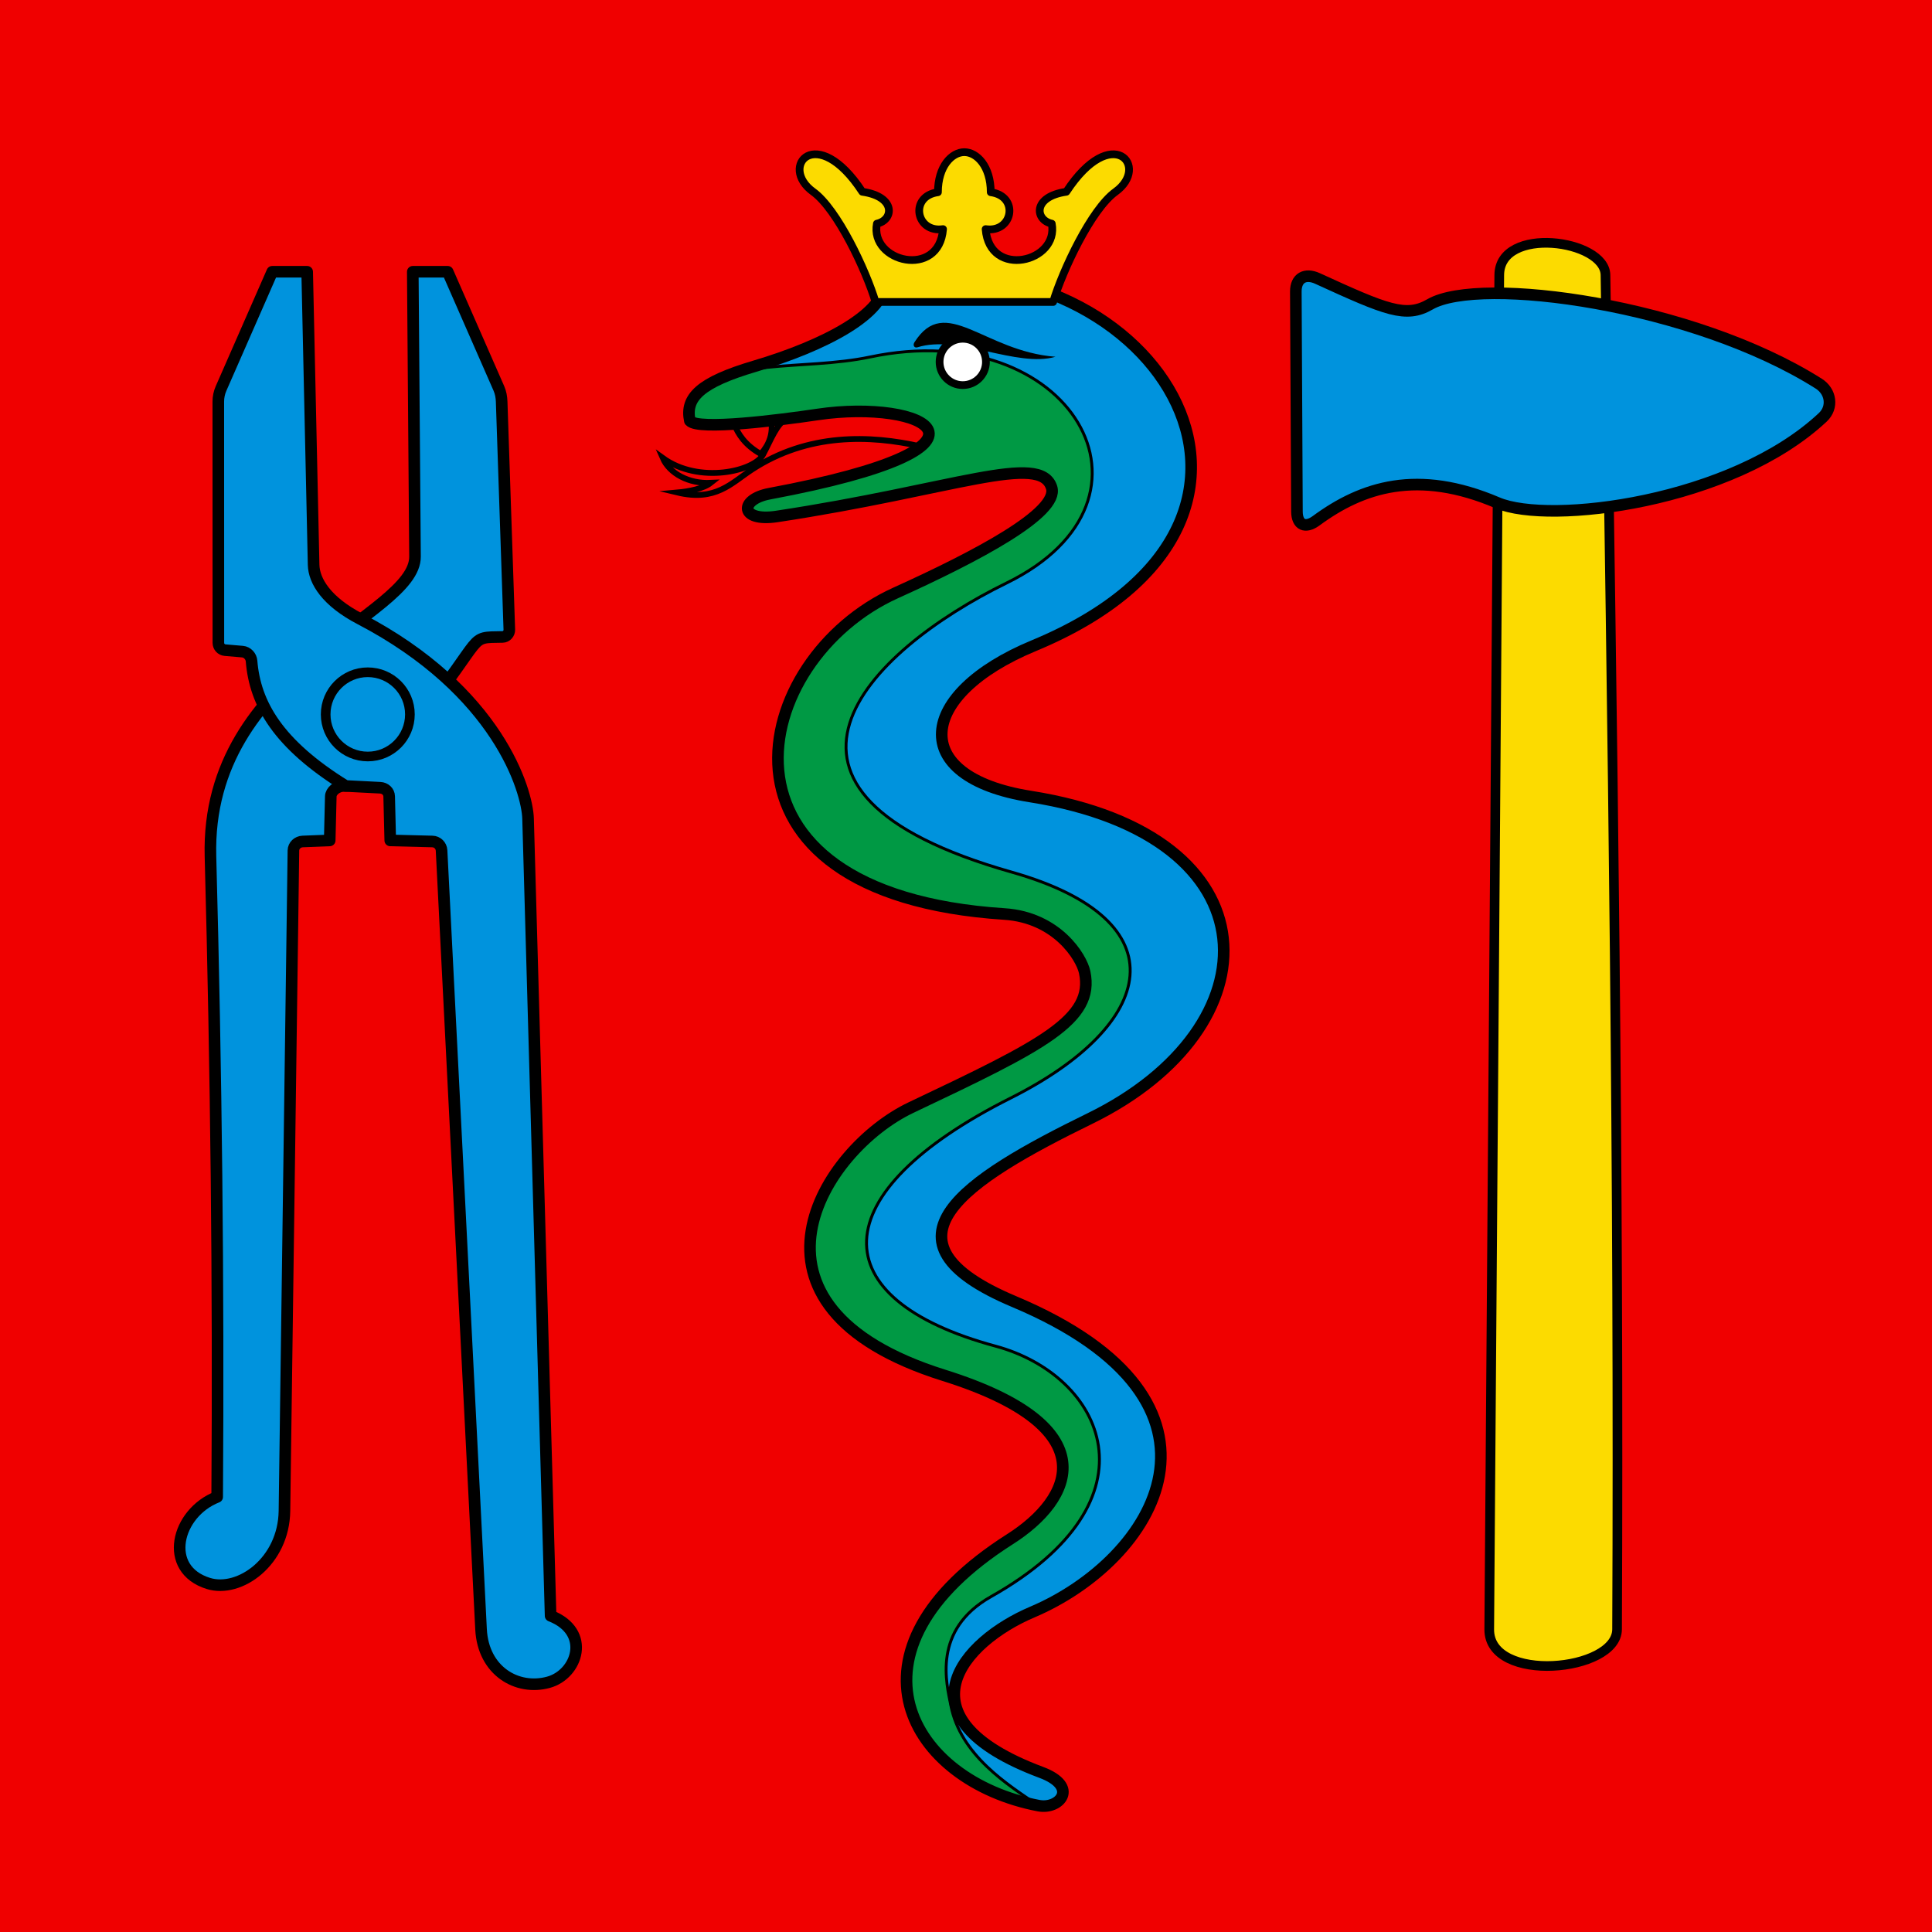 <?xml version="1.0" encoding="UTF-8" standalone="no"?>
<svg
   xmlns:dc="http://purl.org/dc/elements/1.1/"
   xmlns:cc="http://creativecommons.org/ns#"
   xmlns:rdf="http://www.w3.org/1999/02/22-rdf-syntax-ns#"
   xmlns:svg="http://www.w3.org/2000/svg"
   xmlns="http://www.w3.org/2000/svg"
   xmlns:sodipodi="http://sodipodi.sourceforge.net/DTD/sodipodi-0.dtd"
   xmlns:inkscape="http://www.inkscape.org/namespaces/inkscape"
   inkscape:version="0.92.3 (2405546, 2018-03-11)"
   sodipodi:docname="CHE Schmitten FR Flag.svg"
   id="svg2130"
   version="1.1"
   viewBox="0 0 500 500"
   height="500"
   width="500">
  <defs
     id="defs2124" />
  <sodipodi:namedview
     inkscape:pagecheckerboard="false"
     fit-margin-bottom="0"
     fit-margin-right="0"
     fit-margin-left="0"
     fit-margin-top="0"
     lock-margins="true"
     units="px"
     inkscape:snap-smooth-nodes="true"
     inkscape:snap-object-midpoints="true"
     inkscape:window-maximized="1"
     inkscape:window-y="-8"
     inkscape:window-x="-8"
     inkscape:window-height="1017"
     inkscape:window-width="1920"
     showgrid="false"
     inkscape:document-rotation="0"
     inkscape:current-layer="g40294"
     inkscape:document-units="px"
     inkscape:cy="250"
     inkscape:cx="218.38249"
     inkscape:zoom="1.2714844"
     inkscape:pageshadow="2"
     inkscape:pageopacity="0"
     borderopacity="1.0"
     bordercolor="#666666"
     pagecolor="#333333"
     id="base"
     showguides="true"
     inkscape:guide-bbox="true"
     inkscape:snap-intersection-paths="true"
     inkscape:object-paths="true"
     inkscape:snap-grids="false"
     inkscape:snap-global="false"
     inkscape:lockguides="false"
     guidecolor="#00ffff"
     guideopacity="0.498"
     inkscape:snap-midpoints="true" />
  <g
     id="layer1"
     inkscape:groupmode="layer"
     inkscape:label="schmitten"
     transform="translate(-576.338,-38.167)">
    <g
       id="g40294"
       inkscape:label="flag">
      <rect
         style="opacity:1;fill:#f00000;fill-opacity:1;stroke:none;stroke-width:0.115;stroke-linejoin:round;stroke-miterlimit:4;stroke-dasharray:none"
         id="rect42104"
         width="500"
         height="500"
         x="576.338"
         y="38.167"
         inkscape:label="flag-r" />
      <g
         id="g16928"
         inkscape:label="hammer"
         transform="translate(538.667,36.667)">
        <path
           style="display:inline;opacity:1;fill:#fcdb00;fill-opacity:1;stroke:#000000;stroke-width:2.5;stroke-linejoin:miter;stroke-miterlimit:4;stroke-dasharray:none"
           d="m 453.167,72.667 c 1.828,116.688 3.547,233.933 3,350.5 -0.052,11.081 -33.186,14.145 -33.081,0 l 2.593,-350.5 c 0.095,-12.843 27.344,-9.216 27.488,0 z"
           id="path1820"
           sodipodi:nodetypes="sssss"
           inkscape:label="handle"
           inkscape:connector-curvature="0" />
        <path
           style="opacity:1;fill:#0093dd;fill-opacity:1;stroke:#000000;stroke-width:3;stroke-linejoin:round;stroke-miterlimit:4;stroke-dasharray:none"
           d="m 373.031,76.965 0.289,56.906 c 0.018,3.519 2.162,4.463 4.996,2.379 11.88,-8.739 26.245,-13.452 46.926,-4.612 13.421,5.736 60.544,-0.04 84.149,-22.125 2.755,-2.577 2.153,-6.712 -1.037,-8.729 -32.585,-20.599 -87.651,-28.021 -100.589,-20.528 -6.234,3.611 -11.258,1.49 -29.131,-6.689 -3.2,-1.464 -5.62,-0.122 -5.602,3.397 z"
           id="path2688"
           sodipodi:nodetypes="sssssssss"
           inkscape:label="head"
           inkscape:connector-curvature="0" />
      </g>
      <g
         id="g16924"
         inkscape:label="pliers"
         transform="translate(484.667,36.667)">
        <g
           id="g16899"
           inkscape:label="pliers-0">
          <path
             style="display:inline;opacity:1;fill:#0093dd;fill-opacity:1;stroke:#000000;stroke-width:3;stroke-linejoin:round;stroke-miterlimit:4;stroke-dasharray:none"
             d="m 198.5,71.833 h 9.04 l 13.25,30.214 c 0.468,1.068 0.67,2.221 0.709,3.387 l 1.984,59.023 c 0.033,0.98 -0.748,1.865 -1.728,1.882 -9.278,0.153 -4.111,-0.701 -21.373,20.696 -6.087,7.545 -12.455,17.877 -19.699,17.877 -1.902,0 -3.374,1.433 -3.405,2.688 -0.093,3.8 -0.278,11.4 -0.278,11.4 l -7.012,0.276 c -1.277,0.05 -2.363,1.042 -2.38,2.321 l -2.323,170.929 c -0.179,13.146 -11.645,21.252 -19.671,18.776 -11.912,-3.675 -8.341,-18.241 2.26,-22.394 0.379,-55.584 -0.259,-110.48 -1.735,-165.793 -1.3,-48.707 53.054,-62.017 52.933,-77.57 z"
             id="path8277"
             sodipodi:nodetypes="ccssssssscsssscssc"
             inkscape:label="pliers-b"
             inkscape:connector-curvature="0" />
          <path
             style="opacity:1;fill:#0093dd;fill-opacity:1;stroke:#000000;stroke-width:3;stroke-linejoin:round;stroke-miterlimit:4;stroke-dasharray:none"
             d="m 171.167,71.833 h -9.04 L 148.877,102.048 c -0.468,1.068 -0.71,2.221 -0.709,3.387 l 0.019,62.441 c 3e-4,0.981 0.751,1.798 1.728,1.882 l 4.518,0.386 c 1.234,0.105 2.242,1.196 2.34,2.43 0.883,11.1 6.884,21.519 24.374,32.338 l 8.92,0.457 c 1.254,0.064 2.292,0.977 2.322,2.232 0.093,3.8 0.278,11.4 0.278,11.4 l 10.901,0.276 c 1.278,0.032 2.315,1.044 2.38,2.321 l 10.219,201.57 c 0.546,10.772 9.328,15.917 17.432,13.709 7.564,-2.061 11.169,-13.056 0.568,-17.209 l -5.833,-206.333 c -0.202,-7.136 -7.726,-33.017 -43.5,-51.667 -8.592,-4.479 -11.906,-9.737 -12,-14 z"
             id="path5020"
             sodipodi:nodetypes="ccsssssscsscsssscsssc"
             inkscape:label="pliers-t"
             inkscape:connector-curvature="0" />
        </g>
        <circle
           style="opacity:1;fill:none;stroke:#000000;stroke-width:2.5;stroke-linejoin:round;stroke-miterlimit:4;stroke-dasharray:none"
           id="path15535"
           cx="186.853"
           cy="186.382"
           r="10.901"
           inkscape:label="fulcrum" />
      </g>
      <g
         id="g40195"
         inkscape:label="snkae"
         transform="translate(516.667)">
        <g
           id="g39394"
           inkscape:label="snake-c">
          <path
             style="opacity:1;fill:#0093dd;fill-opacity:1;stroke:none;stroke-width:3;stroke-linejoin:round;stroke-miterlimit:4;stroke-dasharray:none"
             d="m 327.155,205.297 c 80.001,-33.152 28.902,-107.497 -38.419,-94.752 0.589,8.674 -15.913,17.121 -33.705,22.392 -14.176,4.199 -18.118,8.114 -16.826,14.144 2.222,2.483 23.084,-0.165 33.09,-1.651 27.473,-4.082 53.013,8.254 -12.492,20.506 -7.894,1.476 -7.713,7.343 1.886,5.893 45.616,-6.891 68.265,-16.699 71.139,-7.482 2.026,6.497 -19.397,17.789 -40.38,27.281 -37.797,17.098 -52.396,77.86 28.166,83.085 13.561,0.88 19.928,11.107 20.769,15.058 2.61,12.263 -10.976,18.931 -44.928,35.029 -22.71,10.767 -48.926,51.309 8.485,69.296 42.606,13.349 33.521,31.981 17.088,42.426 -45.679,29.036 -25.852,62.589 7.425,68.943 5.492,1.049 10.551,-4.928 0.707,-8.603 -38.039,-14.203 -20.222,-33.905 -2.357,-41.484 31.676,-13.437 57.543,-54.188 -4.714,-80.374 -37.223,-15.657 -12.925,-31.431 19.681,-47.376 48.149,-23.547 48.788,-73.157 -15.438,-83.321 -32.057,-5.073 -29.348,-26.505 0.825,-39.009 z"
             id="path18400"
             sodipodi:nodetypes="scscsssssssssssssssss"
             inkscape:label="snake-back"
             inkscape:connector-curvature="0" />
          <path
             id="path34741"
             style="opacity:1;fill:#009944;fill-opacity:1;stroke:#000000;stroke-width:0.75;stroke-linejoin:round;stroke-miterlimit:16;stroke-dasharray:none"
             d="m 284.806,130.564 c -17.206,3.635 -38.362,-0.021 -45.617,10.563 -1.214,1.776 -1.465,3.719 -0.986,5.953 2.222,2.483 23.084,-0.166 33.09,-1.652 27.473,-4.082 53.013,8.253 -12.492,20.506 -7.894,1.476 -7.712,7.343 1.887,5.893 45.616,-6.891 68.265,-16.698 71.139,-7.48 2.026,6.497 -19.398,17.787 -40.381,27.279 -37.797,17.098 -52.396,77.861 28.166,83.086 13.561,0.88 19.929,11.107 20.77,15.059 2.61,12.263 -10.976,18.93 -44.928,35.027 -22.71,10.767 -48.927,51.309 8.484,69.297 42.606,13.349 33.522,31.982 17.09,42.428 -45.679,29.036 -25.853,62.588 7.424,68.941 -8.034,-5.438 -20.171,-13.014 -22.699,-25.924 -1.102,-5.624 -4.885,-19.559 10.402,-28.17 44.618,-25.132 29.084,-57.281 1.18,-64.818 -45.242,-12.22 -45.108,-39.593 3.928,-64.229 37.649,-18.915 44.521,-45.889 0.236,-58.453 -73.49,-20.851 -37.852,-56.939 -1.297,-74.836 44.465,-21.769 16.426,-69.417 -35.395,-58.469 z"
             inkscape:label="snake-belly"
             sodipodi:nodetypes="sccsssssssssscsssssss"
             inkscape:connector-curvature="0" />
        </g>
        <path
           style="display:inline;opacity:1;fill:none;stroke:#000000;stroke-width:1.5;stroke-linejoin:miter;stroke-miterlimit:4;stroke-dasharray:none"
           d="m 249.66,147.9 c 0.987,2.549 2.842,5.49 6.923,7.767 2.206,-2.588 3.15,-5.179 2.691,-8.656 z"
           id="path29052"
           sodipodi:nodetypes="cccc"
           inkscape:label="tooth"
           inkscape:connector-curvature="0" />
        <path
           style="opacity:1;fill:none;stroke:#000000;stroke-width:1.5;stroke-linejoin:miter;stroke-miterlimit:16;stroke-dasharray:none"
           d="m 297.992,153.706 c -13.126,-3.003 -29.236,-3.511 -43.742,6.002 -5.373,3.523 -9.354,8.3 -19.292,5.917 2.965,-0.263 6.796,-1.011 8.667,-2.5 -5.623,0.282 -10.683,-2.365 -12.458,-6.458 9.457,6.873 23.789,3.427 26,-0.875 2.031,-3.802 3.456,-7.825 6.026,-9.251"
           id="path29580"
           sodipodi:nodetypes="csccccc"
           inkscape:label="tongue"
           inkscape:connector-curvature="0" />
        <path
           style="fill:none;stroke:#000000;stroke-width:3;stroke-linejoin:round;stroke-miterlimit:4;stroke-dasharray:none"
           d="m 327.155,205.297 c 80.001,-33.152 28.902,-107.497 -38.419,-94.752 0.589,8.674 -15.913,17.121 -33.705,22.392 -14.176,4.199 -18.118,8.114 -16.826,14.144 2.222,2.483 23.084,-0.165 33.09,-1.651 27.473,-4.082 53.013,8.254 -12.492,20.506 -7.894,1.476 -7.713,7.343 1.886,5.893 45.616,-6.891 68.265,-16.699 71.139,-7.482 2.026,6.497 -19.397,17.789 -40.38,27.281 -37.797,17.098 -52.396,77.86 28.166,83.085 13.561,0.88 19.928,11.107 20.769,15.058 2.61,12.263 -10.976,18.931 -44.928,35.029 -22.71,10.767 -48.926,51.309 8.485,69.296 42.606,13.349 33.521,31.981 17.088,42.426 -45.679,29.036 -25.852,62.589 7.425,68.943 5.492,1.049 10.551,-4.928 0.707,-8.603 -38.039,-14.203 -20.222,-33.905 -2.357,-41.484 31.676,-13.437 57.543,-54.188 -4.714,-80.374 -37.223,-15.657 -12.925,-31.431 19.681,-47.376 48.149,-23.547 48.788,-73.157 -15.438,-83.321 -32.057,-5.073 -29.348,-26.505 0.825,-39.009 z"
           id="path39910"
           sodipodi:nodetypes="scscsssssssssssssssss"
           inkscape:label="snake-f"
           inkscape:connector-curvature="0" />
        <g
           id="g18289"
           inkscape:label="eye">
          <path
             style="opacity:1;fill:#000000;stroke:none;stroke-width:2;stroke-linejoin:round;stroke-miterlimit:4;stroke-dasharray:none"
             d="m 332.833,130.5 c -18.583,-1.416 -28.464,-16.418 -36.501,-3.757 -0.488,0.769 -0.056,1.574 0.812,1.299 10.475,-3.323 25.67,5.35 35.689,2.458 z"
             id="path17111"
             sodipodi:nodetypes="cssc"
             inkscape:label="eye-c"
             inkscape:connector-curvature="0" />
          <circle
             style="opacity:1;fill:#ffffff;stroke:#000000;stroke-width:2;stroke-linejoin:round;stroke-miterlimit:4;stroke-dasharray:none"
             id="path16952"
             cx="308.833"
             cy="131.833"
             r="6"
             inkscape:label="eye-0" />
        </g>
        <path
           style="opacity:1;fill:#fcdb00;fill-opacity:1;stroke:#000000;stroke-width:2;stroke-linejoin:round;stroke-miterlimit:4;stroke-dasharray:none"
           d="m 286.26,116.319 c -2.447,-8.14 -9.857,-23.986 -16.146,-28.52 -9.027,-6.509 0.858,-18.12 12.728,0 8.81,1.258 8.112,7.324 3.771,8.25 -1.907,9.967 16.097,14.337 17.117,1.414 -7.046,1.046 -8.797,-8.517 -1.325,-9.546 0.01,-6.741 3.615,-10.371 6.835,-10.371 3.22,0 6.825,3.63 6.835,10.371 7.472,1.029 5.721,10.592 -1.325,9.546 1.02,12.923 19.024,8.553 17.117,-1.414 -4.341,-0.926 -5.038,-6.992 3.771,-8.25 11.87,-18.12 21.755,-6.509 12.728,0 -6.289,4.534 -13.698,20.38 -16.146,28.52 z"
           id="path25613"
           sodipodi:nodetypes="cscccczccccscc"
           inkscape:label="crown"
           inkscape:connector-curvature="0" />
      </g>
    </g>
  </g>
</svg>
